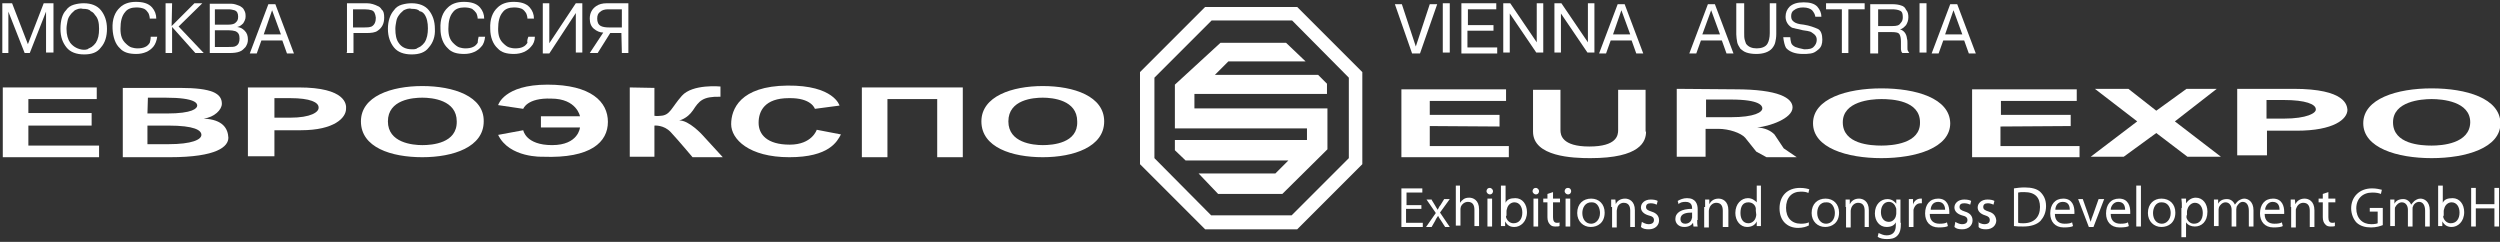 <?xml version="1.0" encoding="utf-8"?>
<!-- Generator: Adobe Illustrator 22.1.0, SVG Export Plug-In . SVG Version: 6.00 Build 0)  -->
<svg version="1.1" id="Слой_1" xmlns="http://www.w3.org/2000/svg" xmlns:xlink="http://www.w3.org/1999/xlink" x="0px" y="0px"
	 viewBox="0 0 537.5 52" style="enable-background:new 0 0 537.5 52;" xml:space="preserve">
<rect x="0" y="0" width="537.5" height="52" fill="#333333" stroke="none"/>
<style type="text/css">
	.st0{fill:#FFFFFF;}
</style>
<g>
	<g>
		<g>
			<path class="st0" d="M5.3,11.4L1.8,2.5l0,0v0.3v8.6H0.5V0.7h2.1l3.4,8.8l3.4-8.8h2.1v10.6H9.9V2.8V2.5l0,0l-3.5,8.9H5.3z"/>
			<path class="st0" d="M15.1,9.2c-0.5-0.7-0.8-1.7-0.8-3c0-0.6,0.1-1,0.2-1.6s0.3-1,0.7-1.5c0.2-0.3,0.6-0.6,0.9-0.9
				c0.5-0.2,1-0.5,1.7-0.3c0.8,0,1.4,0.1,1.7,0.5c0.5,0.2,0.8,0.6,0.9,0.8c0.7,0.7,0.9,1.7,0.9,3s-0.2,2.2-0.7,3
				c-0.2,0.3-0.6,0.7-0.9,0.9s-0.7,0.3-0.9,0.5c-0.3,0.1-0.6,0.1-0.9,0.1C16.8,10.6,15.8,10.1,15.1,9.2z M21.7,10.2
				c0.9-1,1.3-2.4,1.3-4c0-1.7-0.5-3-1.3-4c-0.8-1-2.1-1.5-3.7-1.5c-0.7,0-1.4,0.1-2.1,0.3c-0.7,0.2-1.3,0.6-1.7,1.2
				C13.4,3,13,4.4,13,6.2s0.5,3,1.3,4c0.8,1,2.1,1.5,3.8,1.5C19.7,11.7,20.9,11.3,21.7,10.2z"/>
			<path class="st0" d="M32.4,7.9h1.4C33.7,8.7,33.4,9.5,33,10c-0.8,1-2.1,1.6-3.7,1.6c-1.5,0-2.7-0.3-3.5-1.2
				c-1-0.9-1.5-2.4-1.6-4.2c-0.1-2.1,0.5-3.6,1.6-4.6c0.8-0.8,2-1.2,3.4-1.2c1.5,0,2.7,0.3,3.5,1.2c0.6,0.7,0.9,1.5,0.9,2.4h-1.4
				c0-0.3-0.1-0.8-0.3-1.2c-0.2-0.3-0.5-0.7-0.9-0.9c-0.5-0.2-1-0.3-1.7-0.3c-1,0-1.9,0.3-2.4,1c-0.7,0.8-1,2-1,3.6
				c0,1.4,0.3,2.4,1.2,3.2c0.3,0.3,0.8,0.7,1.2,0.8c0.3,0.1,0.8,0.2,1.3,0.2c0.6,0,1.2-0.1,1.6-0.3c0.5-0.2,0.8-0.6,1-0.9
				C32.3,8.8,32.4,8.4,32.4,7.9z"/>
			<path class="st0" d="M36.9,5.6l4.9-4.9h1.7l-5.1,5l5.4,5.7H42l-5-5.6v5.6h-1.4V0.7H37L36.9,5.6z"/>
			<path class="st0" d="M49.1,2c0.5,0,0.9,0.1,1.3,0.2c0.6,0.2,0.8,0.7,0.8,1.4c0,0.7-0.2,1-0.7,1.4c-0.3,0.2-0.8,0.3-1.4,0.3h-2.9
				V2H49.1z M44.8,11.4h4.5c1,0,1.7-0.1,2.2-0.3c0.6-0.2,0.9-0.6,1.3-1c0.3-0.5,0.5-0.9,0.5-1.6c0-0.8-0.2-1.4-0.7-1.9
				c-0.5-0.5-0.9-0.7-1.6-0.8l0,0c0.6-0.1,1-0.5,1.3-0.8c0.3-0.5,0.5-0.9,0.5-1.4c0-0.5,0-0.9-0.3-1.4c-0.2-0.5-0.6-0.7-0.9-0.9
				c-0.5-0.2-1.2-0.5-1.9-0.5h-4.6v10.6H44.8z M49.1,6.5c0.6,0,1.2,0.1,1.5,0.2c0.7,0.3,0.9,0.8,0.9,1.6c0,0.7-0.2,1.3-0.8,1.6
				c-0.3,0.2-0.9,0.2-1.6,0.2h-2.9V6.5C46.3,6.5,49.1,6.5,49.1,6.5z"/>
			<path class="st0" d="M58.5,2.2l1.9,5.2h-3.7L58.5,2.2z M60.7,8.7l1,2.8h1.5l-4-10.6h-1.5l-4,10.6h1.5l1-2.8
				C56.2,8.7,60.7,8.7,60.7,8.7z"/>
			<path class="st0" d="M78.4,2c0.6,0,1.2,0.1,1.5,0.2c0.6,0.2,0.8,0.8,0.9,1.6c0,0.8-0.2,1.5-0.9,1.9c-0.5,0.2-1,0.2-1.5,0.2h-2.5
				V2H78.4z M74.5,11.4H76V7.1h2.8c1,0,1.9-0.1,2.4-0.5c0.9-0.6,1.4-1.5,1.4-2.8c0-0.8-0.1-1.4-0.5-1.7c-0.3-0.5-0.6-0.7-0.9-0.8
				c-0.6-0.3-1.4-0.6-2.3-0.6h-4.3v10.6H74.5z"/>
			<path class="st0" d="M85.7,9.2c-0.5-0.7-0.7-1.7-0.7-3c0-0.6,0.1-1,0.2-1.6c0.1-0.6,0.3-1,0.7-1.5c0.2-0.3,0.6-0.6,0.9-0.9
				c0.5-0.2,1-0.5,1.7-0.3c0.8,0,1.4,0.1,1.7,0.5C90.8,2.5,91,2.8,91.2,3c0.6,0.8,0.8,1.9,0.8,3.1s-0.2,2.2-0.7,3
				c-0.2,0.3-0.6,0.7-0.9,0.9c-0.3,0.2-0.7,0.3-0.9,0.5c-0.3,0.1-0.6,0.1-0.9,0.1C87.2,10.6,86.3,10.1,85.7,9.2z M92.2,10.2
				c0.9-1,1.4-2.4,1.3-4c0-1.7-0.5-3-1.3-4c-0.8-1-2.1-1.5-3.7-1.5c-0.7,0-1.4,0.1-2.1,0.3c-0.7,0.2-1.3,0.6-1.7,1.2
				c-0.8,0.9-1.3,2.3-1.3,4s0.5,3,1.3,4c0.8,1,2.1,1.5,3.8,1.5C90.1,11.7,91.4,11.3,92.2,10.2z"/>
			<path class="st0" d="M102.9,7.9h1.4c-0.1,0.8-0.3,1.6-0.8,2.1c-0.8,1-2.1,1.6-3.7,1.6c-1.5,0-2.7-0.3-3.5-1.2
				c-1-0.9-1.6-2.4-1.6-4.2c-0.1-2.1,0.5-3.6,1.6-4.6c0.8-0.8,2-1.2,3.4-1.2c1.5,0,2.7,0.3,3.5,1.2c0.6,0.7,0.9,1.5,0.9,2.4h-1.4
				c0-0.3-0.1-0.8-0.3-1.2c-0.2-0.3-0.6-0.7-0.9-0.9c-0.5-0.2-1-0.3-1.7-0.3c-1,0-1.9,0.3-2.4,1c-0.7,0.8-1,2-1,3.6
				c0,1.4,0.3,2.4,1.2,3.2c0.3,0.3,0.8,0.7,1.2,0.8c0.3,0.1,0.8,0.2,1.3,0.2c0.6,0,1.2-0.1,1.6-0.3c0.5-0.2,0.8-0.6,1-0.9
				C102.7,8.8,102.8,8.4,102.9,7.9z"/>
			<path class="st0" d="M113.6,7.9h1.4c0,0.8-0.3,1.6-0.8,2.1c-0.8,1-2.1,1.6-3.7,1.6c-1.5,0-2.7-0.3-3.5-1.2
				c-1-0.9-1.6-2.4-1.6-4.2c-0.1-2.1,0.5-3.6,1.6-4.6c0.8-0.8,2-1.2,3.4-1.2c1.5,0,2.7,0.3,3.5,1.2c0.6,0.7,0.9,1.5,0.9,2.4h-1.4
				c0-0.3-0.1-0.8-0.3-1.2c-0.2-0.3-0.5-0.7-0.9-0.9c-0.5-0.2-1-0.3-1.7-0.3c-1,0-1.9,0.3-2.4,1c-0.7,0.8-1,2-1,3.6
				c0,1.4,0.3,2.4,1.2,3.2c0.3,0.3,0.8,0.7,1.2,0.8c0.3,0.1,0.8,0.2,1.3,0.2c0.6,0,1.2-0.1,1.6-0.3c0.5-0.2,0.8-0.6,1-0.9
				C113.3,8.8,113.4,8.4,113.6,7.9z"/>
			<path class="st0" d="M118.1,9.3l5.7-8.6h1.4v10.6h-1.4V2.8l-5.7,8.7h-1.4V0.7h1.4V9.3z"/>
			<path class="st0" d="M133.7,5.9h-2.8c-0.7,0-1.3-0.1-1.7-0.3c-0.6-0.3-0.8-0.9-0.8-1.6s0.2-1.2,0.7-1.5c0.3-0.3,0.9-0.5,1.6-0.5
				h3L133.7,5.9L133.7,5.9z M133.7,11.4h1.4V0.7h-4.6c-1,0-1.7,0.2-2.3,0.6c-0.9,0.6-1.4,1.5-1.4,2.7c0,1,0.3,1.7,0.9,2.2
				c0.6,0.5,1.3,0.8,2,0.8l-2.9,4.4h1.7l2.7-4.3h2.4L133.7,11.4z"/>
			<path class="st0" d="M304.4,10l3-9.1h1.6l-3.7,10.6h-1.7l-3.7-10.6h1.5L304.4,10z"/>
			<path class="st0" d="M310.2,0.7h1.5v10.6h-1.5V0.7z"/>
			<path class="st0" d="M315.5,5.4h5.6v1.2h-5.6v3.6h6.4v1.3h-7.7V0.7h7.5V2h-6.1V5.4z"/>
			<path class="st0" d="M324.6,2.9v8.4h-1.4V0.7h1.5l5.7,8.4V0.7h1.4v10.6h-1.5L324.6,2.9z"/>
			<path class="st0" d="M335.6,2.9v8.4h-1.4V0.7h1.5l5.7,8.4V0.7h1.4v10.6h-1.5L335.6,2.9z"/>
			<path class="st0" d="M348.6,2.2l1.9,5.2h-3.7L348.6,2.2z M350.8,8.7l1,2.8h1.5l-4-10.6h-1.5l-4,10.6h1.5l1-2.8
				C346.2,8.7,350.8,8.7,350.8,8.7z"/>
			<path class="st0" d="M367.9,2.2l1.9,5.2H366L367.9,2.2z M370.2,8.7l1,2.8h1.5l-4-10.6h-1.5l-4,10.6h1.5l1-2.8
				C365.7,8.7,370.2,8.7,370.2,8.7z"/>
			<path class="st0" d="M373.5,0.7h1.5v6.4c0,0.6,0,1,0.1,1.4c0.1,0.3,0.2,0.7,0.3,0.9c0.5,0.7,1.3,1,2.3,1s1.9-0.3,2.3-1
				c0.3-0.5,0.5-1.3,0.5-2.3V0.7h1.4v6.6c0,0.7-0.1,1.3-0.2,1.7c-0.1,0.5-0.3,0.9-0.7,1.4c-0.7,0.8-1.9,1.2-3.4,1.2
				c-0.8,0-1.5-0.1-2.1-0.3c-0.6-0.2-0.9-0.5-1.3-0.8c-0.3-0.5-0.6-0.9-0.7-1.4c-0.1-0.6-0.2-1.2-0.2-1.7V0.7H373.5z"/>
			<path class="st0" d="M383.4,8h1.5c0,0.3,0.1,0.8,0.2,1.2s0.5,0.7,0.9,0.9c0.5,0.2,1,0.3,1.9,0.5c1,0,1.7-0.1,2.1-0.6
				c0.3-0.3,0.6-0.8,0.6-1.4c0-0.5-0.1-0.8-0.5-1.2c-0.3-0.2-0.6-0.5-0.9-0.6s-0.8-0.2-1.6-0.3c-0.1,0-0.3-0.1-0.8-0.2
				c-0.3-0.1-0.7-0.1-0.9-0.2c-0.3-0.1-0.6-0.1-0.7-0.2c-0.8-0.5-1.3-1.3-1.3-2.3c0-0.9,0.3-1.6,0.9-2.2c0.7-0.6,1.6-0.9,3-0.9
				c1.4,0,2.3,0.3,2.9,0.9c0.6,0.7,0.9,1.4,0.9,2.2h-1.3c-0.1-0.6-0.3-0.9-0.7-1.4c-0.3-0.3-1-0.6-1.9-0.6c-0.9,0-1.5,0.2-2,0.6
				c-0.5,0.3-0.6,0.8-0.6,1.3c0,0.6,0.2,0.9,0.6,1.2s1,0.5,2.1,0.6c1.3,0.2,2.3,0.6,3,0.9s1,1.2,1,2.3c0,0.9-0.2,1.6-0.8,2.1
				c-0.6,0.5-1,0.8-1.7,0.9c-0.6,0.1-1.2,0.1-1.7,0.1c-1.7,0-2.9-0.5-3.6-1.3C383.7,9.8,383.5,8.9,383.4,8z"/>
			<path class="st0" d="M396.1,2h-3.5V0.7h8.3V2h-3.5v9.4H396V2H396.1z"/>
			<path class="st0" d="M406.8,2c0.7,0,1.3,0.1,1.7,0.3c0.5,0.2,0.6,0.7,0.6,1.4c0,0.5-0.1,0.9-0.5,1.3c-0.3,0.5-0.9,0.6-1.7,0.6
				h-3.1V2H406.8z M403.8,11.4V6.9h3c0.8,0,1.4,0.1,1.6,0.5c0.2,0.3,0.3,0.9,0.3,1.5c0,0.2,0,0.6,0,0.9c0,0.3,0,0.6,0,0.8
				c0,0.2,0.1,0.3,0.1,0.5c0.1,0.1,0.1,0.2,0.2,0.3h1.5c-0.1-0.1-0.2-0.3-0.3-0.5c-0.1-0.1-0.1-0.3-0.1-0.7c0-0.2,0-0.6,0-0.9
				s0-0.7-0.1-1c-0.1-1-0.6-1.7-1.5-2l0,0c0.6-0.1,0.9-0.5,1.3-0.9c0.3-0.5,0.5-1,0.5-1.7c0-0.6-0.1-1.2-0.5-1.6
				c-0.2-0.5-0.6-0.8-1-0.9c-0.5-0.2-1.2-0.3-2-0.3h-4.7v10.6H403.8z"/>
			<path class="st0" d="M412.7,0.7h1.5v10.6h-1.5V0.7z"/>
			<path class="st0" d="M420,2.2l1.9,5.2h-3.7L420,2.2z M422.3,8.7l1,2.8h1.5l-4-10.6h-1.5l-4,10.6h1.5l1-2.8
				C417.8,8.7,422.3,8.7,422.3,8.7z"/>
			<g>
				<g>
					<path class="st0" d="M278.9,1.5h-19.8l-14,14v19.8l14,14h19.8l14-14V15.5L278.9,1.5z M290,34l-12.3,12.3h-17.3L248.2,34V16.7
						l12.3-12.3h17.3L290,16.7V34z"/>
				</g>
			</g>
			<polygon class="st0" points="276.5,9.2 262.4,9.2 252.6,18.2 252.6,27.6 281,27.6 281,30.1 252.6,30.1 252.6,32.3 254.9,34.5 
				277,34.5 274.2,37.3 257.7,37.3 261.9,41.7 275.7,41.7 285.4,32.1 285.4,23.3 256.8,23.3 256.8,20.2 285.3,20.2 285.3,18 
				283.4,16.1 261.2,16.1 264.1,13.2 280.7,13.2 			"/>
			<g>
				<polygon class="st0" points="0.6,18.8 20.8,18.8 20.8,21.3 6.1,21.3 6.1,24.3 19.7,24.3 19.7,27 6.1,27 6.1,31.3 21.3,31.3 
					21.3,33.8 0.6,33.8 				"/>
				<g>
					<path class="st0" d="M90.8,18.5c-6.7,0-13.2,2.2-13.2,7.6c0,5.6,6.5,7.7,13.2,7.7c6.7,0,13.2-2.2,13.2-7.7
						C104.1,20.7,97.5,18.5,90.8,18.5L90.8,18.5z M90.8,31.2c-2.1,0-7.4-0.5-7.4-5.1c0-4.7,5.4-5.1,7.4-5.1c2.1,0,7.4,0.5,7.4,5.1
						C98.3,30.8,92.9,31.2,90.8,31.2L90.8,31.2z"/>
				</g>
				<path class="st0" d="M224.2,18.5c-6.6,0-13.2,2.2-13.2,7.6c0,5.6,6.6,7.7,13.2,7.7c6.6,0,13.2-2.2,13.2-7.7
					C237.4,20.7,230.9,18.5,224.2,18.5L224.2,18.5z M224.2,31.2c-2.1,0-7.4-0.5-7.4-5.1c0-4.7,5.4-5.1,7.4-5.1
					c2.1,0,7.4,0.5,7.4,5.1C231.8,30.8,226.3,31.2,224.2,31.2L224.2,31.2z"/>
				<path class="st0" d="M64.2,18.8H53.3v14.8H59V28h5.7c7.2,0,9.7-2.7,9.7-4.6C74.5,22.5,74.4,18.8,64.2,18.8L64.2,18.8z
					 M62.4,25.3h-3.4v-4.2h3.4c4.3,0,6.1,0.9,6.1,2C68.6,24.1,66.8,25.3,62.4,25.3L62.4,25.3z"/>
				<path class="st0" d="M43.8,25.5L43.8,25.5c2.3-0.3,3.9-1.9,3.9-3.2c0-2.2-2.1-3.4-9-3.4H26.4v14.9h10.1
					c10.2,0,12.6-2.3,12.6-4.2C49,27.7,48,25.7,43.8,25.5L43.8,25.5z M31.8,21h3.8c6.6,0,6.8,1.3,6.8,1.7c0,0.6-1,1.7-6.5,1.7h-4.2
					L31.8,21L31.8,21z M36.2,31h-4.5v-4h4.5c5.6,0,7.1,1,7.1,2C43.3,30,41.3,31,36.2,31L36.2,31z"/>
				<path class="st0" d="M112.5,23.4l-5.4-0.8c0,0,1.2-4.4,10.6-4.4s13,3.7,13,8s-3.6,7.9-14,7.5c0,0-7.2,0.3-9.6-4.7l5.4-1
					c0,0,0.5,3.2,6.2,3.2c5.7,0,6-3.8,6-3.8h-8.4v-2.4h8.4c0,0-0.7-3.8-6.2-3.8C113.3,21,112.5,23.4,112.5,23.4L112.5,23.4z"/>
				<path class="st0" d="M135.4,18.8v14.9h5.3V27c0,0,2-0.2,3.5,1.4c1.5,1.6,4.7,5.4,4.7,5.4h6.5L151,29c0,0-2.9-3.2-5-3.1
					c0,0,1.7-0.3,3-2.2c1.3-2,2.1-3,5.9-2.9v-2.2c0,0-6-0.6-8.3,2s-2.5,4.2-4.6,4.3c0,0-0.8,0.1-1.3,0v-6L135.4,18.8L135.4,18.8z"/>
				<path class="st0" d="M175.2,23.4c0.1,0,5.3-0.7,5.3-0.7s-1.2-4.4-11.2-4.3c-10.2,0.1-12.1,5.1-12.1,8.3s3.8,7.1,12.5,7.1
					c8.6,0,10.3-3.4,11.1-4.9l-5.2-1c0,0-1,3.2-5.8,3.2c-4.9,0-6.7-2.2-6.7-4.7s1.3-5.3,6.5-5.3C174.5,21,175.2,23.4,175.2,23.4
					L175.2,23.4z"/>
				<polygon class="st0" points="185.3,33.8 185.3,18.8 207,18.8 207,33.8 201.5,33.8 201.5,21.3 190.8,21.3 190.8,33.8 				"/>
			</g>
			<g>
				<polygon class="st0" points="301.3,19.2 323.8,19.2 323.8,21.7 307.4,21.7 307.4,24.7 322.4,24.7 322.4,27.2 307.4,27.1 
					307.4,31.4 324.4,31.4 324.4,33.8 301.3,33.8 				"/>
				<g>
					<polygon class="st0" points="424,19.2 446.5,19.2 446.5,21.7 430.2,21.7 430.2,24.7 445.2,24.7 445.2,27.1 430.1,27.2 
						430.1,31.4 447.1,31.4 447.1,33.8 424,33.8 					"/>
				</g>
				<path class="st0" d="M353.9,28.3c0,2.1-1.2,5.7-12,5.7c-3.7,0-12.3-0.3-12.3-5.7v-9h5.9v8.7c0,1,0.3,3.5,6.2,3.5
					c5.9,0,6.2-2.4,6.2-3.5v-8.7h5.9V28.3L353.9,28.3z"/>
				<g>
					<path class="st0" d="M366.8,21.4h5.3c6.4,0,6.8,1.4,6.8,1.9c0,0.8-1.6,1.9-6.8,1.9h-5.3V21.4L366.8,21.4z M360.5,19.1v14.6h6.2
						v-6h2.7c2.4,0,4.9,0.9,5.8,1.9l2.4,3l2.2,1.2h6.5l-2.8-1.9l-2-3c-0.8-0.8-2-1.4-3.7-1.5l0,0c2.5-0.2,7.6-1.9,7.6-4.3
						c0-2-2.9-3.9-12.4-3.9L360.5,19.1L360.5,19.1z"/>
				</g>
				<path class="st0" d="M404.5,19c-7.4,0-14.7,2.2-14.7,7.5s7.3,7.5,14.7,7.5s14.8-2.2,14.8-7.5C419.2,21.1,411.9,19,404.5,19
					L404.5,19z M404.5,31.3c-2.3,0-8.3-0.3-8.3-5c0-4.5,6-5,8.3-5s8.3,0.3,8.3,5C412.9,30.9,406.8,31.3,404.5,31.3L404.5,31.3z"/>
				<g>
					<path class="st0" d="M522.8,19c-7.4,0-14.7,2.2-14.7,7.5s7.3,7.5,14.7,7.5c7.4,0,14.8-2.2,14.8-7.5
						C537.5,21.1,530.2,19,522.8,19L522.8,19z M522.8,31.3c-2.3,0-8.3-0.3-8.3-5c0-4.5,6-5,8.3-5s8.3,0.5,8.3,5
						C531,30.9,525,31.3,522.8,31.3L522.8,31.3z"/>
				</g>
				<polygon class="st0" points="457.6,19.1 463.6,23.8 470.1,19.1 476.6,19.1 467.6,26.1 477.5,33.7 470.3,33.7 463.6,28.6 
					456.6,33.7 449.5,33.7 459.5,26.1 450.4,19.1 				"/>
				<g>
					<path class="st0" d="M493.1,19.1H481v14.3h6.4v-5.3h6.4c8,0,10.9-2.5,10.9-4.5C504.6,22.7,504.4,19.1,493.1,19.1L493.1,19.1z
						 M491,25.5h-3.7v-4h3.7c4.7,0,6.9,0.9,6.9,2C498,24.3,496,25.5,491,25.5L491,25.5z"/>
				</g>
			</g>
			<g>
				<path class="st0" d="M305.5,44.9h-3.2v3h3.6v0.9h-4.6v-8.3h4.5v0.9h-3.4v2.7h3.2v0.8H305.5z"/>
				<path class="st0" d="M307.7,42.8l0.8,1.3c0.2,0.3,0.3,0.6,0.6,1l0,0c0.2-0.3,0.3-0.7,0.6-1l0.8-1.3h1.2l-2.1,2.9l2.1,3.1h-1
					l-0.9-1.4c-0.2-0.3-0.5-0.7-0.6-1l0,0c-0.2,0.3-0.5,0.7-0.6,1l-0.8,1.4h-1.2l2.1-3l-2-2.9h1V42.8z"/>
				<path class="st0" d="M312.9,39.9h1v3.7l0,0c0.2-0.3,0.5-0.6,0.8-0.8c0.3-0.2,0.7-0.3,1.2-0.3c0.8,0,2.1,0.5,2.1,2.5v3.6h-1v-3.5
					c0-0.9-0.3-1.7-1.4-1.7c-0.7,0-1.3,0.5-1.5,1c0,0.1-0.1,0.3-0.1,0.5v3.6h-1V39.9z"/>
				<path class="st0" d="M321,41.1c0,0.3-0.2,0.7-0.7,0.7c-0.3,0-0.7-0.3-0.7-0.7c0-0.3,0.2-0.7,0.7-0.7
					C320.7,40.4,321,40.8,321,41.1z M319.8,48.7v-6h1v6H319.8z"/>
				<path class="st0" d="M322.7,39.9h1v3.7l0,0c0.3-0.7,1-1,2.1-1c1.5,0,2.5,1.3,2.5,3c0,2.1-1.4,3.2-2.7,3.2c-0.9,0-1.5-0.3-2-1.2
					l0,0v1h-0.9c0-0.5,0-1,0-1.5L322.7,39.9z M323.8,46.4c0,0.1,0,0.2,0,0.3c0.2,0.7,0.8,1.3,1.6,1.3c1.2,0,1.9-0.9,1.9-2.3
					c0-1.2-0.6-2.2-1.7-2.2c-0.7,0-1.4,0.5-1.6,1.4c0,0.1-0.1,0.2-0.1,0.5V46.4z"/>
				<path class="st0" d="M330.9,41.1c0,0.3-0.2,0.7-0.7,0.7c-0.3,0-0.7-0.3-0.7-0.7c0-0.3,0.2-0.7,0.7-0.7
					C330.6,40.4,330.9,40.8,330.9,41.1z M329.7,48.7v-6h1v6H329.7z"/>
				<path class="st0" d="M333.9,41.3v1.4h1.5v0.8h-1.5v3.2c0,0.7,0.2,1.2,0.8,1.2c0.3,0,0.5,0,0.6-0.1v0.8c-0.2,0.1-0.6,0.1-0.9,0.1
					c-0.5,0-0.9-0.1-1.2-0.5c-0.3-0.3-0.5-0.8-0.5-1.5v-3.2h-0.9v-0.8h0.9v-1L333.9,41.3z"/>
				<path class="st0" d="M337.8,41.1c0,0.3-0.2,0.7-0.7,0.7c-0.3,0-0.7-0.3-0.7-0.7c0-0.3,0.2-0.7,0.7-0.7
					C337.6,40.4,337.8,40.8,337.8,41.1z M336.6,48.7v-6h1v6H336.6z"/>
				<path class="st0" d="M345,45.7c0,2.2-1.5,3.1-3,3.1c-1.6,0-2.9-1.2-2.9-3c0-2,1.3-3.1,3-3.1C343.8,42.7,345,43.9,345,45.7z
					 M340.2,45.8c0,1.3,0.7,2.3,1.9,2.3c1,0,1.9-0.9,1.9-2.3c0-1-0.5-2.3-1.7-2.3C340.8,43.4,340.2,44.7,340.2,45.8z"/>
				<path class="st0" d="M346.4,44.5c0-0.6,0-1.2,0-1.6h0.9l0.1,1l0,0c0.2-0.6,0.9-1.2,2-1.2c0.8,0,2.1,0.5,2.1,2.5v3.6h-1v-3.5
					c0-0.9-0.3-1.7-1.4-1.7c-0.7,0-1.3,0.5-1.4,1.2c0,0.1-0.1,0.3-0.1,0.5v3.6h-1v-4.4H346.4z"/>
				<path class="st0" d="M353,47.7c0.3,0.2,0.9,0.5,1.4,0.5c0.8,0,1.2-0.3,1.2-0.9c0-0.5-0.3-0.8-1.2-1c-1-0.3-1.6-0.9-1.6-1.7
					c0-0.9,0.8-1.7,2.1-1.7c0.6,0,1.2,0.1,1.5,0.3l-0.2,0.8c-0.2-0.1-0.7-0.3-1.3-0.3c-0.7,0-1,0.3-1,0.8c0,0.5,0.3,0.7,1.2,1
					c1,0.3,1.6,0.9,1.6,1.9c0,1-0.8,1.9-2.2,1.9c-0.7,0-1.3-0.1-1.7-0.5L353,47.7z"/>
				<path class="st0" d="M364.9,47.3c0,0.6,0,1,0.1,1.4h-0.9l-0.1-0.8l0,0c-0.3,0.5-0.9,0.9-1.9,0.9c-1.2,0-1.9-0.8-1.9-1.7
					c0-1.4,1.3-2.2,3.6-2.2v-0.1c0-0.5-0.1-1.4-1.4-1.4c-0.6,0-1.2,0.1-1.5,0.5l-0.2-0.7c0.5-0.3,1.2-0.6,2-0.6
					c1.9,0,2.3,1.3,2.3,2.4v2.3H364.9z M363.8,45.7c-1.2,0-2.5,0.2-2.5,1.4c0,0.7,0.5,1,1,1c0.8,0,1.3-0.5,1.4-1
					c0-0.1,0.1-0.2,0.1-0.3V45.7z"/>
				<path class="st0" d="M366.6,44.5c0-0.6,0-1.2,0-1.6h0.9v1l0,0c0.3-0.6,0.9-1.2,2-1.2c0.8,0,2.1,0.5,2.1,2.5v3.6h-1.2v-3.5
					c0-0.9-0.3-1.7-1.4-1.7c-0.7,0-1.3,0.5-1.5,1.2c0,0.1-0.1,0.3-0.1,0.5v3.6h-1v-4.4H366.6z"/>
				<path class="st0" d="M378.6,39.9v7.2c0,0.6,0,1.2,0,1.5h-0.9v-1l0,0c-0.3,0.7-1,1.2-2.1,1.2c-1.4,0-2.5-1.3-2.5-3
					c0-2,1.3-3.2,2.7-3.2c0.9,0,1.5,0.5,1.9,0.9l0,0v-3.6h1V39.9z M377.5,45.3c0-0.1,0-0.3,0-0.5c-0.1-0.7-0.7-1.3-1.6-1.3
					c-1.2,0-1.7,0.9-1.7,2.3c0,1.3,0.6,2.2,1.7,2.2c0.7,0,1.4-0.5,1.6-1.3c0-0.1,0.1-0.3,0.1-0.5L377.5,45.3z"/>
				<path class="st0" d="M388.8,48.5c-0.3,0.2-1.2,0.5-2.2,0.5c-2.3,0-4-1.5-4-4.2c0-2.7,1.7-4.4,4.4-4.4c1,0,1.7,0.2,2,0.3
					l-0.2,0.8c-0.3-0.2-0.9-0.3-1.6-0.3c-2,0-3.2,1.3-3.2,3.5c0,2.1,1.2,3.4,3.2,3.4c0.7,0,1.3-0.1,1.7-0.3V48.5z"/>
				<path class="st0" d="M395.4,45.7c0,2.2-1.5,3.1-3,3.1c-1.6,0-2.9-1.2-2.9-3c0-2,1.3-3.1,3-3.1C394.2,42.7,395.4,43.9,395.4,45.7
					z M390.7,45.8c0,1.3,0.8,2.3,1.9,2.3s1.9-0.9,1.9-2.3c0-1-0.5-2.3-1.7-2.3C391.2,43.4,390.7,44.7,390.7,45.8z"/>
				<path class="st0" d="M396.8,44.5c0-0.6,0-1.2,0-1.6h0.9v1l0,0c0.3-0.6,0.9-1.2,2-1.2c0.8,0,2.1,0.5,2.1,2.5v3.6h-0.9v-3.5
					c0-0.9-0.3-1.7-1.4-1.7c-0.7,0-1.3,0.5-1.5,1.2c0,0.1-0.1,0.3-0.1,0.5v3.6h-1V44.5z"/>
				<path class="st0" d="M408.7,47.9c0,1.4-0.2,2.2-0.8,2.8c-0.6,0.6-1.4,0.7-2.2,0.7c-0.7,0-1.5-0.1-2-0.5l0.2-0.8
					c0.5,0.2,1,0.5,1.7,0.5c1.2,0,2-0.6,2-2.1v-0.7l0,0c-0.3,0.6-0.9,1-2,1c-1.5,0-2.5-1.3-2.5-2.9c0-2,1.3-3.1,2.7-3.1
					c1,0,1.6,0.6,1.9,1l0,0v-0.9h0.9c0,0.5,0,0.9,0,1.6v3.4H408.7z M407.7,45.1c0-0.2,0-0.3-0.1-0.5c-0.2-0.6-0.7-1.2-1.5-1.2
					c-1,0-1.7,0.9-1.7,2.2c0,1.2,0.6,2.1,1.7,2.1c0.7,0,1.3-0.5,1.5-1.2c0-0.2,0.1-0.3,0.1-0.6V45.1z"/>
				<path class="st0" d="M410.4,44.7c0-0.7,0-1.3,0-1.9h0.9V44l0,0c0.2-0.8,0.9-1.3,1.6-1.3c0.1,0,0.2,0,0.3,0v1c-0.1,0-0.2,0-0.3,0
					c-0.8,0-1.3,0.6-1.5,1.4c0,0.1,0,0.3,0,0.5v3.2h-1V44.7z"/>
				<path class="st0" d="M414.9,46c0,1.5,0.9,2.1,2.1,2.1c0.8,0,1.3-0.1,1.6-0.3l0.2,0.8c-0.3,0.2-1,0.3-2,0.3c-1.9,0-2.9-1.3-2.9-3
					c0-1.9,1-3.2,2.8-3.2c2,0,2.4,1.7,2.4,2.8c0,0.2,0,0.3,0,0.5h-4.3V46z M418.2,45.1c0-0.7-0.3-1.7-1.5-1.7c-1.2,0-1.6,1-1.6,1.7
					H418.2z"/>
				<path class="st0" d="M420.4,47.7c0.3,0.2,0.9,0.5,1.4,0.5c0.8,0,1.2-0.3,1.2-0.9c0-0.5-0.3-0.8-1.2-1c-1-0.3-1.6-0.9-1.6-1.7
					c0-0.9,0.8-1.7,2.1-1.7c0.6,0,1.2,0.1,1.5,0.3l-0.2,0.8c-0.2-0.1-0.7-0.3-1.3-0.3c-0.7,0-1,0.3-1,0.8c0,0.5,0.3,0.7,1.2,1
					c1,0.3,1.6,0.9,1.6,1.9c0,1-0.8,1.9-2.2,1.9c-0.7,0-1.3-0.1-1.7-0.5L420.4,47.7z"/>
				<path class="st0" d="M425.2,47.7c0.3,0.2,0.9,0.5,1.4,0.5c0.8,0,1.2-0.3,1.2-0.9c0-0.5-0.3-0.8-1-1c-1-0.3-1.6-0.9-1.6-1.7
					c0-0.9,0.8-1.7,2.1-1.7c0.6,0,1.2,0.1,1.5,0.3l-0.2,0.8c-0.2-0.1-0.7-0.3-1.2-0.3c-0.7,0-1,0.3-1,0.8c0,0.5,0.3,0.7,1.2,1
					c1,0.3,1.5,0.9,1.6,1.9c0,1-0.8,1.9-2.2,1.9c-0.7,0-1.3-0.1-1.6-0.5V47.7z"/>
				<path class="st0" d="M433,40.5c0.7-0.1,1.4-0.2,2.3-0.2c1.5,0,2.7,0.3,3.4,1s1.2,1.6,1.2,3c0,1.4-0.5,2.4-1.2,3.2
					c-0.8,0.8-2.1,1.2-3.7,1.2c-0.8,0-1.4,0-2-0.1L433,40.5L433,40.5z M434,47.9c0.2,0.1,0.7,0.1,1,0.1c2.3,0,3.6-1.3,3.6-3.5
					c0-2-1-3.2-3.4-3.2c-0.6,0-0.9,0-1.3,0.1V47.9z"/>
				<path class="st0" d="M441.8,46c0,1.5,0.9,2.1,2.1,2.1c0.8,0,1.3-0.1,1.6-0.3l0.2,0.8c-0.3,0.2-1,0.3-2,0.3c-1.9,0-2.9-1.3-2.9-3
					c0-1.9,1-3.2,2.8-3.2c2,0,2.4,1.7,2.4,2.8c0,0.2,0,0.3,0,0.5h-4.3V46z M445,45.1c0-0.7-0.2-1.7-1.5-1.7c-1.2,0-1.6,1-1.6,1.7
					H445z"/>
				<path class="st0" d="M447.8,42.8l1.2,3.4c0.2,0.6,0.3,1,0.5,1.5l0,0c0.1-0.5,0.3-1,0.5-1.5l1.2-3.4h1.2l-2.3,6h-1l-2.3-6H447.8z
					"/>
				<path class="st0" d="M453.8,46c0,1.5,0.9,2.1,2.1,2.1c0.8,0,1.3-0.1,1.6-0.3l0.2,0.8c-0.3,0.2-1,0.3-2,0.3c-1.9,0-2.9-1.3-2.9-3
					c0-1.9,1-3.2,2.8-3.2c2,0,2.4,1.7,2.4,2.8c0,0.2,0,0.3,0,0.5h-4.3V46z M456.9,45.1c0-0.7-0.2-1.7-1.5-1.7c-1,0-1.6,1-1.6,1.7
					H456.9z"/>
				<path class="st0" d="M459.3,39.9h1v8.8h-1V39.9z"/>
				<path class="st0" d="M467.7,45.7c0,2.2-1.5,3.1-3,3.1c-1.6,0-2.9-1.2-2.9-3c0-2,1.3-3.1,2.9-3.1
					C466.5,42.7,467.7,43.9,467.7,45.7z M462.9,45.8c0,1.3,0.7,2.3,1.9,2.3c1,0,1.9-0.9,1.9-2.3c0-1-0.5-2.3-1.9-2.3
					C463.5,43.4,462.9,44.7,462.9,45.8z"/>
				<path class="st0" d="M469.1,44.7c0-0.8,0-1.4-0.1-2h1v1l0,0c0.5-0.7,1.2-1.2,2.1-1.2c1.5,0,2.5,1.3,2.5,3c0,2.2-1.3,3.2-2.7,3.2
					c-0.8,0-1.5-0.3-1.9-0.9l0,0v3.2h-1V44.7z M470.1,46.3c0,0.1,0,0.3,0,0.5c0.2,0.7,0.8,1.3,1.6,1.3c1.2,0,1.9-0.9,1.9-2.3
					c0-1.2-0.6-2.2-1.7-2.2c-0.7,0-1.4,0.6-1.6,1.4c0,0.1-0.1,0.2-0.1,0.5V46.3z"/>
				<path class="st0" d="M476,44.5c0-0.6,0-1.2,0-1.6h0.9v0.9l0,0c0.3-0.6,0.9-1,1.9-1c0.8,0,1.4,0.5,1.7,1.2l0,0
					c0.2-0.3,0.5-0.6,0.7-0.8c0.3-0.2,0.8-0.5,1.3-0.5c0.8,0,2,0.6,2,2.5v3.5h-1v-3.4c0-1.2-0.5-1.9-1.3-1.9c-0.6,0-1,0.5-1.3,1
					c0,0.1-0.1,0.3-0.1,0.6v3.7h-1v-3.6c0-0.9-0.5-1.6-1.3-1.6c-0.7,0-1.2,0.6-1.4,1c0,0.1-0.1,0.3-0.1,0.5v3.6H476V44.5z"/>
				<path class="st0" d="M486.9,46c0,1.5,0.9,2.1,2.1,2.1c0.8,0,1.3-0.1,1.6-0.3l0.2,0.8c-0.3,0.2-1,0.3-2,0.3c-1.9,0-2.9-1.3-2.9-3
					c0-1.9,1-3.2,2.8-3.2c2,0,2.4,1.7,2.4,2.8c0,0.2,0,0.3,0,0.5h-4.3V46z M490.1,45.1c0-0.7-0.2-1.7-1.5-1.7c-1,0-1.6,1-1.6,1.7
					H490.1z"/>
				<path class="st0" d="M492.5,44.5c0-0.6,0-1.2,0-1.6h0.9l0.1,1l0,0c0.3-0.6,0.9-1.2,2-1.2c0.8,0,2.1,0.5,2.1,2.5v3.6h-1v-3.5
					c0-0.9-0.3-1.7-1.4-1.7c-0.7,0-1.3,0.5-1.5,1.2c-0.1,0.1-0.1,0.3-0.1,0.5v3.6h-1V44.5z"/>
				<path class="st0" d="M500.6,41.3v1.4h1.5v0.8h-1.5v3.2c0,0.7,0.2,1.2,0.8,1.2c0.3,0,0.5,0,0.6-0.1v0.8c-0.2,0.1-0.6,0.1-0.9,0.1
					c-0.5,0-0.9-0.1-1.2-0.5c-0.3-0.3-0.5-0.8-0.5-1.5v-3.2h-0.9v-0.8h0.9v-1L500.6,41.3z"/>
				<path class="st0" d="M512.3,48.4c-0.5,0.2-1.4,0.5-2.5,0.5c-1.3,0-2.3-0.3-3.1-1c-0.7-0.7-1.2-1.9-1.2-3.1
					c0-2.4,1.7-4.3,4.5-4.3c0.9,0,1.7,0.2,2.1,0.3l-0.2,0.9c-0.5-0.2-1-0.3-1.9-0.3c-2,0-3.4,1.3-3.4,3.4c0,2.1,1.3,3.4,3.2,3.4
					c0.7,0,1.2-0.1,1.4-0.2v-2.5h-1.7v-0.8h2.8L512.3,48.4L512.3,48.4z"/>
				<path class="st0" d="M513.9,44.5c0-0.6,0-1.2,0-1.6h0.9v0.9l0,0c0.3-0.6,0.9-1,1.9-1c0.8,0,1.4,0.5,1.7,1.2l0,0
					c0.2-0.3,0.5-0.6,0.7-0.8c0.3-0.2,0.7-0.5,1.3-0.5c0.8,0,2,0.6,2,2.5v3.5h-1v-3.4c0-1.2-0.5-1.9-1.3-1.9c-0.6,0-1.2,0.5-1.3,1
					c-0.1,0.1-0.1,0.3-0.1,0.6v3.7h-1v-3.6c0-0.9-0.5-1.6-1.3-1.6c-0.7,0-1.2,0.6-1.4,1c-0.1,0.1-0.1,0.3-0.1,0.5v3.6h-1v-4.2H513.9
					z"/>
				<path class="st0" d="M524.2,39.9h1v3.7l0,0c0.3-0.7,1-1,2.1-1c1.5,0,2.5,1.3,2.5,3c0,2.1-1.4,3.2-2.7,3.2c-0.8,0-1.5-0.3-2-1.2
					l0,0v1h-0.9c0-0.3,0-1,0-1.5v-7.3H524.2z M525.3,46.4c0,0.1,0,0.2,0,0.3c0.2,0.7,0.8,1.3,1.6,1.3c1.2,0,1.9-0.9,1.9-2.3
					c0-1.2-0.6-2.2-1.7-2.2c-0.7,0-1.4,0.5-1.6,1.4c0,0.1-0.1,0.2-0.1,0.5V46.4z"/>
				<path class="st0" d="M532.3,40.4v3.5h4v-3.5h1v8.3h-1v-3.9h-4v3.9h-1v-8.3H532.3z"/>
			</g>
		</g>
	</g>
</g>
</svg>
